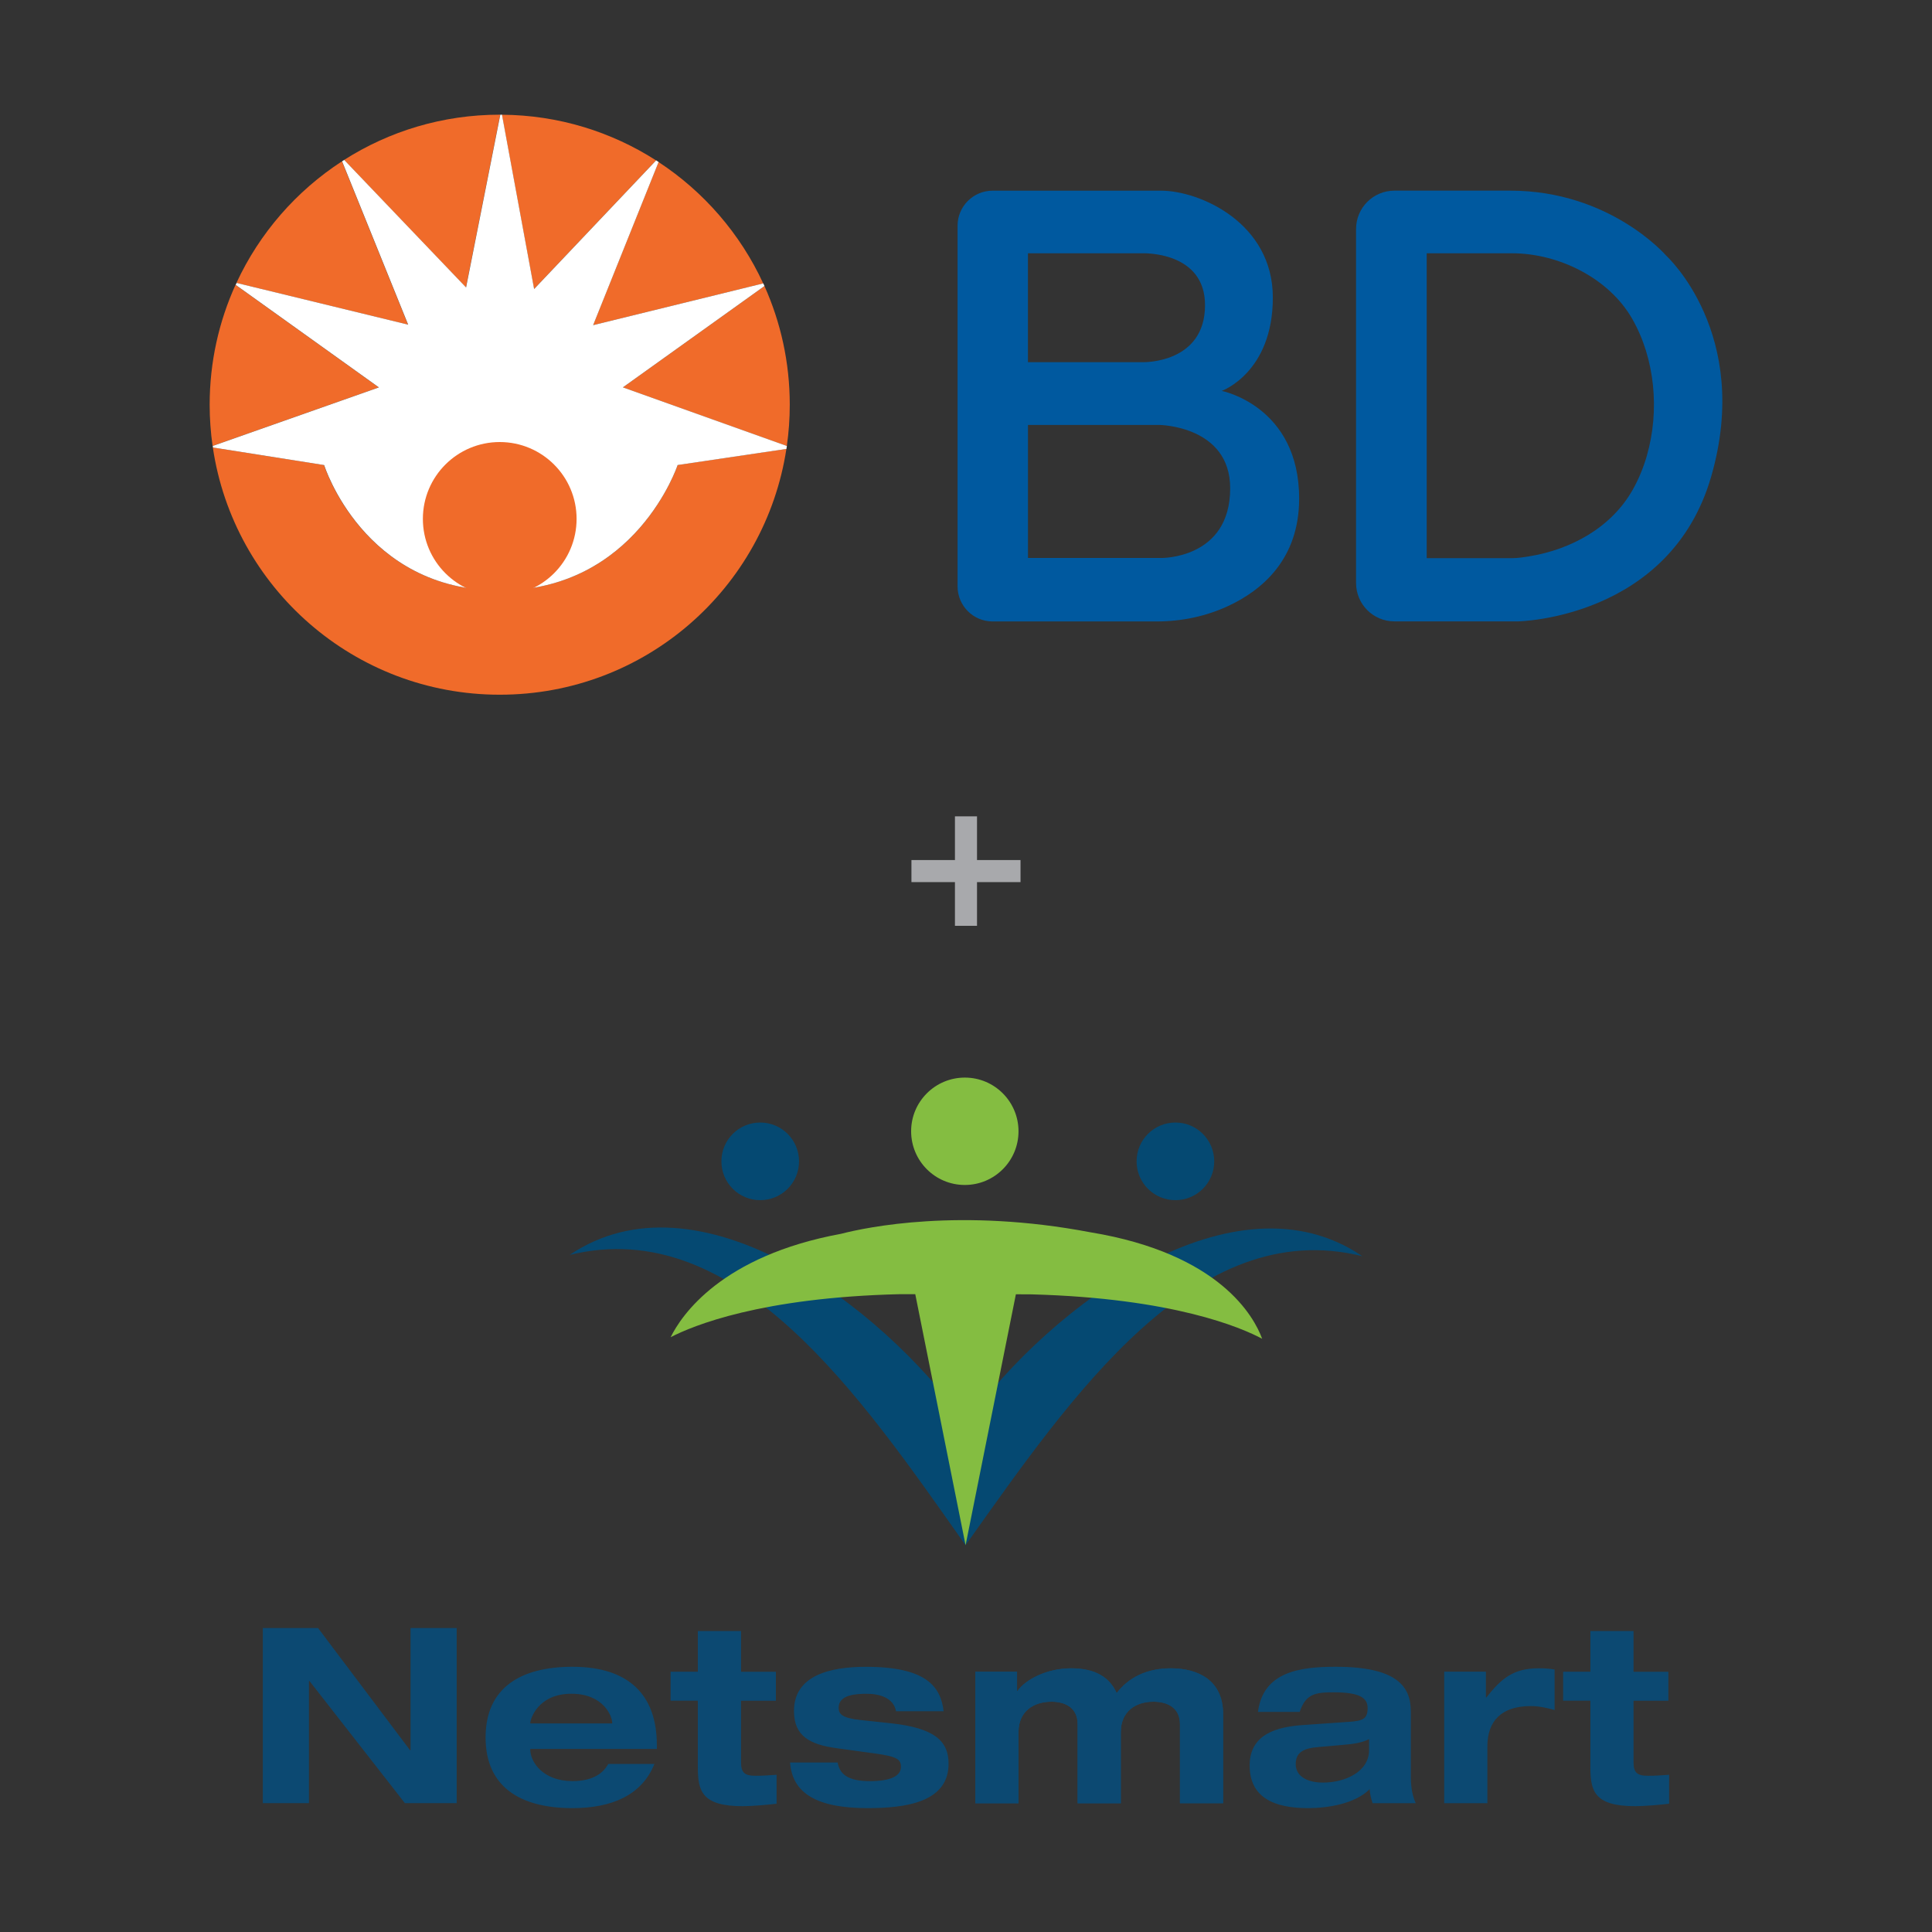 <?xml version="1.0" encoding="UTF-8"?>
<svg id="Layer_1" xmlns="http://www.w3.org/2000/svg" xmlns:xlink="http://www.w3.org/1999/xlink" viewBox="0 0 500 500">
  <rect x="0" y="0" width="500" height="500" fill="#333333" stroke="none"/>
  <defs>
    <style>
      .cls-1 {
        fill: none;
      }

      .cls-2 {
        fill: #a8a9ac;
      }

      .cls-3 {
        fill: #0c4972;
      }

      .cls-4 {
        fill: #054972;
      }

      .cls-5 {
        fill: #00599f;
      }

      .cls-6 {
        clip-path: url(#clippath-1);
      }

      .cls-7 {
        fill: #84bd41;
      }

      .cls-8 {
        fill: #fff;
      }

      .cls-9 {
        fill: #f06b2a;
      }

      .cls-10 {
        clip-path: url(#clippath);
      }
    </style>
    <clipPath id="clippath">
      <rect class="cls-1" x="68.03" y="278.89" width="363.95" height="189.05"/>
    </clipPath>
    <clipPath id="clippath-1">
      <rect class="cls-1" x="68.03" y="278.89" width="363.95" height="189.05"/>
    </clipPath>
  </defs>
  <g>
    <g>
      <g>
        <path class="cls-9" d="M197.52,73.35c-5.92-12.84-15.37-23.73-27.09-31.42l-16.95,42.23,44.04-10.81Z"/>
        <path class="cls-9" d="M129.46,29.68s-.09,0-.13,0c-14.82,0-28.64,4.3-40.28,11.71l31.54,33,8.86-44.71Z"/>
        <path class="cls-9" d="M203.63,115.43c.5-3.49.76-7.06.76-10.69,0-10.94-2.34-21.33-6.55-30.71l-36.65,26.23,42.44,15.17Z"/>
        <path class="cls-9" d="M169.79,41.51c-11.53-7.39-25.22-11.72-39.9-11.82l8.32,45.12,31.58-33.3Z"/>
        <path class="cls-9" d="M175.37,120.35s-10.73,32.48-46.04,32.48-45.48-32.48-45.48-32.48l-28.77-4.55c5.35,36.21,36.55,63.99,74.25,63.99s68.68-27.59,74.19-63.62l-28.16,4.17Z"/>
        <path class="cls-9" d="M88.5,41.75c-11.82,7.68-21.34,18.58-27.31,31.47l44.4,10.8-17.1-42.27Z"/>
        <path class="cls-9" d="M60.95,73.73c-4.29,9.45-6.69,19.95-6.69,31.01,0,3.62.26,7.18.76,10.67l43-15.15-37.07-26.54Z"/>
        <path class="cls-8" d="M129.33,152.83c35.3,0,46.04-32.48,46.04-32.48l28.16-4.17c.04-.25.07-.5.11-.76l-42.44-15.17,36.65-26.23c-.1-.23-.21-.45-.31-.68l-44.04,10.81,16.95-42.23c-.21-.14-.43-.28-.64-.42l-31.58,33.3-8.32-45.12c-.14,0-.29,0-.43,0l-8.86,44.71-31.54-33c-.19.12-.37.24-.55.36l17.1,42.27-44.4-10.8c-.08.17-.16.34-.24.5l37.07,26.54-43,15.15c.02.13.04.26.06.4l28.77,4.55s10.18,32.48,45.48,32.48Z"/>
      </g>
      <circle class="cls-9" cx="129.33" cy="134.29" r="19.89"/>
    </g>
    <path class="cls-5" d="M316.2,101.16s13.21-4.75,13.21-24.15-18.99-27.66-28.9-27.66h-43.62c-5.01,0-9.07,4.06-9.07,9.07v93.34c0,5.01,4.06,9.07,9.07,9.07h42.48c6.38,0,12.71-1.31,18.49-4,8.73-4.06,18.36-12.1,18.36-27.79,0-23.95-20.02-27.87-20.02-27.87ZM266.04,65.55h29.62s16.2-.62,16.2,13.42c0,15.07-15.9,14.76-15.9,14.76h-29.93v-28.18ZM300.39,144.4h-34.35v-34.43h34s18.33.22,18.33,16.4c0,18.42-17.98,18.04-17.98,18.04Z"/>
    <path class="cls-5" d="M431.18,66.13s-14.45-16.79-40.32-16.79h-29.99c-5.48,0-9.92,4.44-9.92,9.92v91.63c0,5.48,4.44,9.92,9.92,9.92h32.05s39.36-.69,49.96-37.57-11.7-57.11-11.7-57.11ZM426.22,117.9c-.89,3.08-2.1,6.04-3.64,8.78-5.51,9.84-16.02,15.56-26.9,17.31-1.42.23-2.9.46-4.34.46h-22.11v-78.9s22.11,0,22.11,0c11.99,0,25.04,6.39,31.09,16.99,5.88,10.29,7.14,23.72,3.78,35.36Z"/>
  </g>
  <g id="logo_x5F_vertical_x5F_color_x5F_rgb">
    <g class="cls-10">
      <g class="cls-6">
        <path class="cls-3" d="M305.37,466.67h11.17v-23.04c0-8.95-6.67-11.87-13.52-11.87-6.22,0-10.92,2.35-14.03,6.41-1.71-3.87-5.27-6.41-11.75-6.41s-11.87,2.98-13.9,5.84h-.13v-4.95h-10.79v34.03h11.17v-18.41c0-5.33,3.81-7.87,8.57-7.87,3.11,0,6.73,1.27,6.73,5.84v20.44h11.17v-18.41c0-5.33,3.81-7.87,8.45-7.87,3.24,0,6.86,1.27,6.86,5.84v20.44Z"/>
        <path class="cls-3" d="M411.59,432.64h-7.05v7.49h7.05v17.21c0,6.16,1.01,10.1,11.62,10.1,2.48,0,6.67-.38,8.76-.64v-7.49c-1.78.13-3.49.26-5.46.26-2.92,0-3.75-.89-3.75-3.55v-15.88h9.01v-7.49h-9.01v-10.54h-11.17v10.54ZM373.75,466.67h11.18v-14.66c0-6.6,3.62-10.48,11.24-10.48,2.1,0,4.13.45,6.16,1.02v-10.48c-1.27-.25-2.8-.32-4.06-.32-6.35,0-9.53,2.35-13.59,7.55h-.13v-6.67h-10.79v34.03ZM336.35,443.05c1.59-4.7,4.06-5.08,8.83-5.08,6.48,0,8.76,1.33,8.76,4.06s-1.14,3.3-4.57,3.56l-11.87.83c-6.79.44-14.09,2.22-14.09,10.47s6.22,11.05,15.11,11.05c5.02,0,12.13-1.08,15.94-4.89.07,1.21.38,2.42.76,3.62h11.17c-.76-1.71-1.27-3.87-1.27-6.86v-16.89c0-6.35-3.43-11.56-19.43-11.56-9.14,0-18.79,1.21-20.13,11.68h10.79ZM354.32,452.89c0,5.71-6.29,8.44-11.94,8.44-4.19,0-7.05-1.71-7.05-4.76s1.97-4.13,5.9-4.44l6.48-.57c2.22-.19,4.51-.44,6.6-1.46v2.8ZM305.37,466.67h11.17v-23.04c0-8.95-6.67-11.87-13.52-11.87-6.22,0-10.92,2.35-14.03,6.41-1.71-3.87-5.27-6.41-11.75-6.41s-11.87,2.98-13.9,5.84h-.13v-4.95h-10.79v34.03h11.17v-18.41c0-5.33,3.81-7.87,8.57-7.87,3.11,0,6.73,1.27,6.73,5.84v20.44h11.17v-18.41c0-5.33,3.81-7.87,8.45-7.87,3.24,0,6.86,1.27,6.86,5.84v20.44ZM204.47,456.13c.57,8.06,7.11,11.81,20,11.81,9.71,0,21.02-1.4,21.02-11.49,0-5.91-3.68-9.27-15.05-10.48l-7.75-.83c-4.82-.51-5.65-1.59-5.65-3.17,0-3.36,4.38-3.62,7.3-3.62,3.24,0,6.92,1.02,7.55,4.51h12.32c-.76-6.35-4.44-11.49-20.13-11.49-9.27,0-18.6,2.22-18.6,11.43,0,6.48,4.06,8.7,11.17,9.65l10.16,1.4c5.4.76,6.35,1.52,6.35,3.43,0,2.48-2.99,3.68-8.06,3.68-5.78,0-7.81-1.91-8.32-4.82h-12.32ZM180.6,432.64h-7.05v7.49h7.05v17.21c0,6.16,1.01,10.1,11.62,10.1,2.48,0,6.67-.38,8.76-.64v-7.49c-1.78.13-3.49.26-5.46.26-2.92,0-3.74-.89-3.74-3.55v-15.88h9.02v-7.49h-9.02v-10.54h-11.18v10.54ZM137.23,446.03v-.13c0-.83,1.84-7.56,10.67-7.56,8.19,0,10.54,5.72,10.54,7.56v.13h-21.21ZM157.42,456.51c-1.58,2.92-4.76,4.44-9.27,4.44-7.62,0-10.92-4.95-10.92-8.19v-.13h32.76v-1.02c0-12.83-7.11-20.25-21.84-20.25-13.46,0-22.48,5.46-22.48,18.29s9.01,18.29,22.48,18.29c10.22,0,17.97-3.36,21.21-11.43h-11.94ZM106.25,452.95h-.13l-23.81-31.62h-14.29v45.33h11.94v-31.62h.13l24.7,31.62h13.4v-45.33h-11.94v31.62Z"/>
        <path class="cls-4" d="M352.56,325.1c-43.23-10.73-75.27,36.19-102.68,74.8l.05-31.58c22.47-31.13,69.76-65.63,102.63-43.22"/>
        <path class="cls-4" d="M147.44,324.77c43.27-10.59,75.16,36.43,102.44,75.13l.05-31.58c-22.37-31.2-69.55-65.85-102.49-43.55"/>
        <path class="cls-4" d="M206.79,300.57c0,5.55-4.51,10.04-10.06,10.03-5.55,0-10.04-4.51-10.03-10.06,0-5.55,4.51-10.04,10.06-10.03,5.55,0,10.04,4.51,10.03,10.06"/>
        <path class="cls-4" d="M314.24,300.57c0,5.55-4.51,10.04-10.06,10.03-5.55,0-10.04-4.51-10.03-10.06,0-5.55,4.51-10.04,10.06-10.03,5.55,0,10.04,4.51,10.03,10.06"/>
        <path class="cls-7" d="M326.65,346.48c-2.06-5.63-10.87-22.02-44.41-27.56h-.02c-33.71-6.42-57.93-1.32-64.56.39-30.96,5.71-41.28,21.05-44.1,26.76,5.77-2.99,23.39-10.28,59.39-11.14h3.92s13.02,64.97,13.02,64.97l13.02-64.94,4.11.02c36.67,1,54.24,8.61,59.65,11.5"/>
        <path class="cls-7" d="M263.59,292.8c-.01,7.67-6.24,13.88-13.92,13.87-7.67-.01-13.88-6.24-13.87-13.92.01-7.67,6.24-13.88,13.92-13.87,7.67.01,13.88,6.24,13.87,13.92"/>
      </g>
    </g>
  </g>
  <path class="cls-2" d="M247.14,211.27h5.71v11.31h11.26v5.71h-11.26v11.31h-5.71v-11.31h-11.26v-5.71h11.26v-11.31Z"/>
</svg>